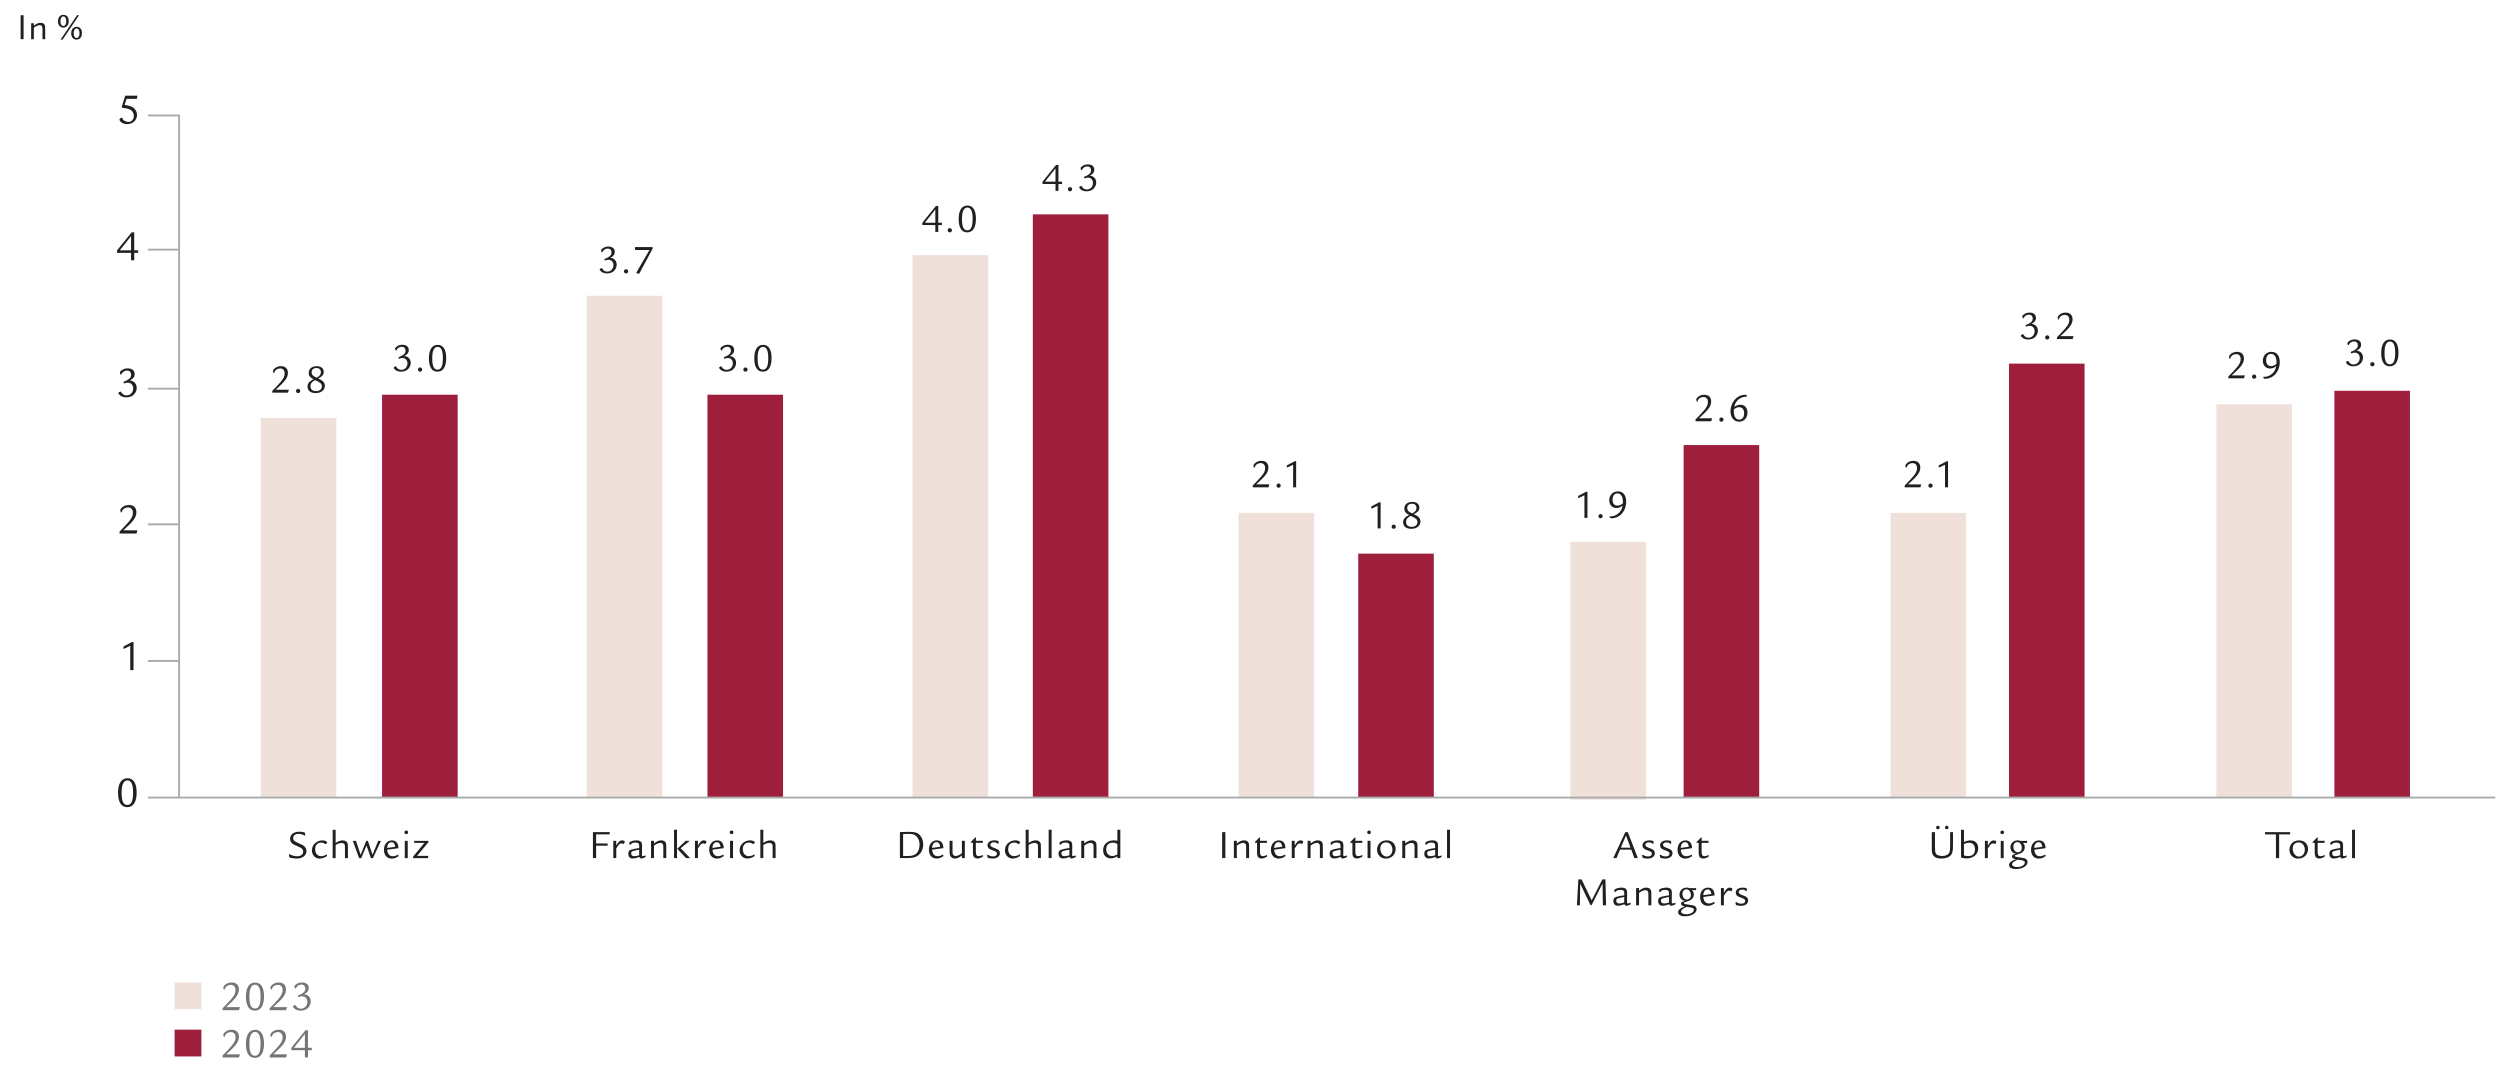 <?xml version="1.0" encoding="UTF-8"?>
<svg id="a" data-name="Ebene_1" xmlns="http://www.w3.org/2000/svg" xmlns:xlink="http://www.w3.org/1999/xlink" viewBox="0 0 396.85 169.435">
  <defs>
    <clipPath id="b">
      <rect x="-98.546" y="-466.028" width="595.276" height="841.89" style="fill: none;"/>
    </clipPath>
  </defs>
  <g style="clip-path: url(#b);">
    <g>
      <path d="M3.743,2.416v3.802h-.468v-3.802h.468Z" style="fill: #231f20;"/>
      <path d="M5.375,3.688v.39c.426-.33.721-.456,1.074-.456.306,0,.527.114.635.33.078.144.09.252.09.749v1.518h-.432v-1.469c0-.396-.006-.45-.071-.564-.065-.119-.198-.191-.349-.191-.275,0-.617.144-.947.407v1.817h-.432v-2.53h.432Z" style="fill: #231f20;"/>
      <path d="M10.913,3.333c0,.636-.336,1.044-.87,1.044-.51,0-.84-.396-.84-1.014,0-.611.349-1.014.877-1.014.503,0,.833.39.833.983ZM9.594,3.369c0,.468.174.75.461.75.295,0,.469-.288.469-.773,0-.444-.186-.738-.469-.738-.275,0-.461.307-.461.762ZM12.55,2.416l-2.608,3.868h-.324l2.615-3.868h.317ZM13.012,5.24c0,.642-.336,1.044-.869,1.044-.51,0-.84-.396-.84-1.014s.342-1.014.875-1.014c.504,0,.834.39.834.983ZM11.692,5.276c0,.468.174.75.462.75.294,0,.468-.288.468-.774,0-.443-.187-.737-.468-.737-.27,0-.462.312-.462.762Z" style="fill: #231f20;"/>
    </g>
    <path d="M21.693,125.792c0,1.514-.532,2.34-1.499,2.34-.945,0-1.456-.806-1.456-2.29s.539-2.305,1.512-2.305c.932,0,1.443.806,1.443,2.255ZM19.556,124.35c-.175.322-.252.777-.252,1.499,0,1.338.28,1.933.904,1.933.637,0,.917-.602.917-1.968,0-1.303-.294-1.926-.911-1.926-.279,0-.496.146-.658.462Z" style="fill: #231f20;"/>
    <path d="M21.826,15.191l-.111.504h-1.633l-.294.96c.764.126,1.128.245,1.422.483.351.28.539.672.539,1.113,0,.819-.679,1.457-1.555,1.457-.511,0-.945-.196-1.155-.532-.057-.084-.07-.133-.07-.252,0-.042.007-.057.049-.077l.176-.126c.062-.035.069-.042.104-.042h.056q.043,0,.063.062c.126.378.505.616.98.616.483,0,.854-.42.854-.974,0-.427-.238-.812-.609-.994-.294-.14-.553-.196-1.274-.294l-.05-.105.561-1.8h1.947Z" style="fill: #231f20;"/>
    <path d="M21.931,40.141h-.623v1.177h-.505v-1.177h-2.22v-.399l2.318-2.864h.406v2.864h.623v.399ZM20.804,37.48l-1.793,2.262h1.793v-2.262Z" style="fill: #231f20;"/>
    <path d="M19.592,60.623c.504-.218.645-.287.848-.441.252-.176.378-.406.378-.693,0-.406-.245-.666-.623-.666-.427,0-.778.225-.925.603-.014.028-.021.028-.057.028h-.049c-.035,0-.041,0-.056-.057l-.077-.252c-.007-.021-.014-.042-.014-.056,0-.042.077-.126.217-.245.287-.245.638-.371,1.029-.371.693,0,1.114.343,1.114.91,0,.435-.21.715-.764,1.029.267.028.392.063.54.147.342.189.553.581.553,1.009,0,.455-.238.924-.603,1.197-.272.196-.665.315-1.071.315-.49,0-.91-.183-1.148-.49-.07-.091-.084-.133-.084-.21q0-.057.056-.092l.168-.091.028-.014c.021-.007.042-.014.062-.014h.049q.028,0,.063.056c.218.378.476.539.876.539.588,0,1.043-.49,1.043-1.113,0-.525-.357-.911-.84-.911-.176,0-.281.021-.638.134l-.077-.252Z" style="fill: #231f20;"/>
    <path d="M21.195,101.915v4.461h-.518v-3.866l-.974.47h-.099v-.357l1.346-.707h.244Z" style="fill: #231f20;"/>
    <path d="M21.665,84.69h-2.683v-.309c.477-.476,1.212-1.261,1.479-1.582.469-.567.637-.938.637-1.401,0-.525-.287-.848-.756-.848-.315,0-.617.119-.791.309-.099.105-.211.301-.225.406-.014.07-.021.077-.07.077h-.035c-.035,0-.035-.007-.056-.07l-.056-.238q-.021-.062-.021-.077c0-.056.084-.182.203-.322.294-.314.686-.476,1.184-.476.742,0,1.177.427,1.177,1.148,0,.477-.169.896-.567,1.373-.336.406-.463.532-1.513,1.506h2.248l-.154.504Z" style="fill: #231f20;"/>
    <g>
      <path d="M37.939,160.357h-2.606v-.3c.463-.462,1.177-1.225,1.437-1.538.455-.551.619-.911.619-1.36,0-.511-.279-.824-.735-.824-.306,0-.599.116-.769.3-.096.103-.205.293-.219.395-.014.068-.02.075-.068.075h-.033c-.034,0-.034-.007-.055-.068l-.055-.231q-.02-.061-.02-.074c0-.055.081-.178.197-.313.285-.306.666-.463,1.15-.463.721,0,1.143.415,1.143,1.116,0,.463-.163.871-.551,1.334-.327.395-.449.518-1.471,1.463h2.186l-.15.49Z" style="fill: #727679;"/>
      <path d="M41.91,158.158c0,1.47-.517,2.273-1.456,2.273-.919,0-1.415-.783-1.415-2.226s.523-2.239,1.47-2.239c.905,0,1.401.783,1.401,2.191ZM39.835,156.757c-.171.312-.245.755-.245,1.456,0,1.3.272,1.878.878,1.878.619,0,.892-.585.892-1.912,0-1.266-.285-1.871-.885-1.871-.271,0-.482.143-.64.449Z" style="fill: #727679;"/>
      <path d="M45.412,160.357h-2.605v-.3c.463-.462,1.177-1.225,1.436-1.538.455-.551.619-.911.619-1.36,0-.511-.279-.824-.734-.824-.307,0-.6.116-.77.3-.096.103-.204.293-.218.395-.014.068-.021.075-.068.075h-.034c-.033,0-.033-.007-.055-.068l-.054-.231q-.021-.061-.021-.074c0-.055.082-.178.197-.313.285-.306.667-.463,1.15-.463.721,0,1.143.415,1.143,1.116,0,.463-.162.871-.551,1.334-.326.395-.449.518-1.47,1.463h2.185l-.15.49Z" style="fill: #727679;"/>
      <path d="M47.281,158.043c.49-.211.625-.279.823-.429.245-.171.367-.396.367-.674,0-.395-.238-.646-.605-.646-.415,0-.755.218-.898.585-.014.027-.021.027-.054.027h-.049c-.033,0-.041,0-.055-.055l-.074-.245c-.007-.021-.014-.041-.014-.055,0-.04.075-.122.211-.237.279-.238.619-.361,1-.361.674,0,1.082.334,1.082.885,0,.422-.203.694-.741,1.001.259.026.382.061.524.143.333.184.537.564.537.979,0,.442-.231.898-.585,1.164-.266.19-.646.307-1.042.307-.476,0-.885-.178-1.115-.477-.068-.089-.082-.13-.082-.204q0-.055.055-.089l.163-.088.027-.014c.021-.007.041-.014.062-.014h.047q.027,0,.062.054c.212.368.463.524.851.524.572,0,1.014-.477,1.014-1.082,0-.511-.346-.885-.816-.885-.17,0-.271.021-.619.13l-.074-.245Z" style="fill: #727679;"/>
    </g>
    <g>
      <path d="M37.939,167.857h-2.606v-.3c.463-.462,1.177-1.225,1.437-1.538.455-.551.619-.911.619-1.36,0-.511-.279-.824-.735-.824-.306,0-.599.116-.769.3-.096.103-.205.293-.219.395-.014.068-.02.075-.068.075h-.033c-.034,0-.034-.007-.055-.068l-.055-.231q-.02-.061-.02-.074c0-.055.081-.178.197-.313.285-.306.666-.463,1.15-.463.721,0,1.143.415,1.143,1.116,0,.463-.163.871-.551,1.334-.327.395-.449.518-1.471,1.463h2.186l-.15.49Z" style="fill: #727679;"/>
      <path d="M41.91,165.658c0,1.47-.517,2.273-1.456,2.273-.919,0-1.415-.783-1.415-2.226s.523-2.239,1.47-2.239c.905,0,1.401.783,1.401,2.191ZM39.835,164.257c-.171.312-.245.755-.245,1.456,0,1.3.272,1.878.878,1.878.619,0,.892-.585.892-1.912,0-1.266-.285-1.871-.885-1.871-.271,0-.482.143-.64.449Z" style="fill: #727679;"/>
      <path d="M45.412,167.857h-2.605v-.3c.463-.462,1.177-1.225,1.436-1.538.455-.551.619-.911.619-1.36,0-.511-.279-.824-.734-.824-.307,0-.6.116-.77.3-.096.103-.204.293-.218.395-.014.068-.021.075-.068.075h-.034c-.033,0-.033-.007-.055-.068l-.054-.231q-.021-.061-.021-.074c0-.055.082-.178.197-.313.285-.306.667-.463,1.15-.463.721,0,1.143.415,1.143,1.116,0,.463-.162.871-.551,1.334-.326.395-.449.518-1.47,1.463h2.185l-.15.49Z" style="fill: #727679;"/>
      <path d="M49.492,166.713h-.605v1.144h-.49v-1.144h-2.156v-.388l2.252-2.783h.395v2.783h.605v.388ZM48.396,164.127l-1.742,2.198h1.742v-2.198Z" style="fill: #727679;"/>
    </g>
    <rect x="27.719" y="155.936" width="4.252" height="4.252" style="fill: #efe1d9;"/>
    <rect x="27.719" y="163.447" width="4.252" height="4.252" style="fill: #9d1f3c;"/>
    <g>
      <path d="M45.713,62.332h-2.49v-.286c.442-.441,1.125-1.17,1.372-1.469.435-.526.591-.871.591-1.3,0-.488-.266-.787-.701-.787-.293,0-.572.11-.734.286-.092.098-.195.279-.209.377-.013.065-.02.071-.064.071h-.033c-.031,0-.031-.006-.051-.064l-.053-.222q-.02-.058-.02-.071c0-.052.078-.169.188-.299.272-.292.638-.442,1.099-.442.689,0,1.092.396,1.092,1.066,0,.442-.156.832-.526,1.274-.312.377-.429.494-1.403,1.397h2.086l-.143.468Z" style="fill: #231f20;"/>
      <path d="M47.662,62.066c0,.188-.149.338-.338.338s-.338-.149-.338-.331c0-.195.149-.345.344-.345.183,0,.332.156.332.338Z" style="fill: #231f20;"/>
      <path d="M51.257,60.525c.208.194.312.436.312.721,0,.677-.604,1.157-1.455,1.157-.807,0-1.301-.396-1.301-1.04,0-.487.293-.845.949-1.157-.559-.299-.754-.559-.754-1.001,0-.663.494-1.079,1.273-1.079.689,0,1.112.345,1.112.917,0,.436-.253.734-.891,1.033.403.183.604.299.754.449ZM49.287,61.299c0,.507.318.786.891.786.559,0,.916-.299.916-.761,0-.402-.207-.591-1.065-.981-.532.273-.741.54-.741.956ZM50.25,59.953c.486-.247.688-.501.688-.858,0-.416-.272-.676-.695-.676-.481,0-.78.26-.78.676,0,.183.059.345.169.468.104.117.163.156.507.332l.111.059Z" style="fill: #231f20;"/>
    </g>
    <g>
      <path d="M63.236,56.723c.469-.201.599-.267.787-.409.234-.163.352-.378.352-.644,0-.378-.229-.618-.579-.618-.396,0-.722.208-.858.56-.013.025-.02.025-.052.025h-.046c-.032,0-.039,0-.051-.052l-.072-.234c-.006-.02-.014-.039-.014-.052,0-.039.072-.117.202-.228.267-.228.592-.345.956-.345.643,0,1.033.319,1.033.846,0,.402-.195.663-.709.955.248.026.364.059.501.137.318.176.513.539.513.936,0,.423-.221.858-.559,1.112-.254.182-.617.292-.994.292-.455,0-.846-.169-1.066-.455-.064-.084-.078-.123-.078-.194q0-.053.053-.085l.156-.084.025-.014c.02-.006.039-.013.059-.013h.045q.026,0,.059.052c.201.352.442.501.812.501.547,0,.969-.455.969-1.034,0-.487-.332-.845-.779-.845-.163,0-.261.02-.592.123l-.072-.233Z" style="fill: #231f20;"/>
      <path d="M67.019,58.666c0,.188-.149.338-.338.338s-.338-.149-.338-.331c0-.195.149-.345.344-.345.183,0,.332.156.332.338Z" style="fill: #231f20;"/>
      <path d="M70.829,56.833c0,1.404-.494,2.171-1.392,2.171-.877,0-1.352-.747-1.352-2.125s.5-2.139,1.404-2.139c.864,0,1.339.747,1.339,2.093ZM68.846,55.494c-.162.299-.233.722-.233,1.391,0,1.242.261,1.794.839,1.794.592,0,.852-.559.852-1.826,0-1.209-.273-1.787-.846-1.787-.26,0-.461.136-.611.429Z" style="fill: #231f20;"/>
    </g>
    <g>
      <path d="M48.455,132.571v.013c.008.007.008.013.008.013,0,.007-.008.014-.02.02l-.072.033q-.02.006-.025.006c-.014,0-.033-.006-.065-.039-.194-.143-.585-.253-.878-.253-.525,0-.864.267-.864.688,0,.202.071.352.222.462.148.11.227.156.728.37.475.202.688.325.871.508.183.182.286.429.286.688,0,.722-.631,1.209-1.547,1.209-.326,0-.885-.078-1.08-.149-.064-.025-.09-.045-.097-.084l-.059-.364v-.032c0-.014.007-.026.026-.033l.051-.025c.008-.007.027-.007.033-.007s.02.007.045.02c.254.169.773.306,1.145.306.578,0,.969-.293.969-.729,0-.162-.064-.338-.176-.448-.13-.137-.305-.234-.709-.403-.559-.233-.701-.312-.896-.475-.195-.175-.305-.422-.305-.708,0-.689.584-1.138,1.481-1.138.26,0,.676.059.806.117.039.013.059.039.065.078l.058.357Z" style="fill: #231f20;"/>
      <path d="M51.601,133.976c-.208-.163-.363-.215-.604-.215-.604,0-.968.396-.968,1.053,0,.65.383,1.099.936,1.099.305,0,.604-.098.884-.286l.046.026v.201c0,.033-.014.052-.053.078-.272.208-.747.364-1.078.364-.729,0-1.248-.553-1.248-1.313,0-.526.221-.955.656-1.261.293-.208.643-.318,1.008-.318.285,0,.553.084.708.221.032.026.032.032.032.124,0,.064-.006.077-.032.097l-.183.131h-.104Z" style="fill: #231f20;"/>
      <path d="M53.279,131.72v2.093c.416-.279.773-.409,1.117-.409.364,0,.631.143.748.396.071.162.084.253.084.903v1.515h-.468v-1.534c0-.475-.007-.514-.052-.617-.085-.169-.247-.254-.494-.254-.26,0-.65.137-.936.325v2.08h-.469v-4.498h.469Z" style="fill: #231f20;"/>
      <path d="M56.51,133.475l.734,2.229.896-2.229h.254l.74,2.21.904-2.21h.436l-1.274,2.743h-.325l-.689-2.021-.844,2.021h-.339l-1.001-2.743h.508Z" style="fill: #231f20;"/>
      <path d="M61.469,134.885c.025.65.352,1.034.877,1.034.28,0,.547-.085.793-.247h.059l.065.195q-.007.045-.059.077c-.351.247-.663.352-1.021.352-.76,0-1.234-.546-1.234-1.411,0-.884.514-1.481,1.273-1.481.65,0,1.033.461,1.027,1.241l-1.781.24ZM62.736,134.417c-.033-.455-.247-.722-.585-.722-.409,0-.669.339-.696.91l1.281-.188Z" style="fill: #231f20;"/>
      <path d="M64.783,132.129c0,.163-.13.293-.293.293-.162,0-.292-.13-.292-.293,0-.162.13-.292.3-.292.155,0,.285.13.285.292ZM64.724,133.475v2.743h-.468v-2.743h.468Z" style="fill: #231f20;"/>
      <path d="M68.02,133.475v.201l-1.808,2.185h1.795l-.085.357h-2.353v-.228l1.801-2.19h-1.625v-.325h2.274Z" style="fill: #231f20;"/>
    </g>
    <rect x="60.649" y="62.656" width="11.999" height="64.006" style="fill: #9d1f3c;"/>
    <rect x="41.39" y="66.34" width="11.999" height="60.321" style="fill: #efe1d9;"/>
    <g>
      <path d="M95.935,41.13c.469-.201.598-.267.787-.409.233-.163.351-.378.351-.644,0-.377-.228-.618-.579-.618-.396,0-.721.208-.857.56-.014.025-.02.025-.053.025h-.045c-.033,0-.039,0-.053-.052l-.07-.234c-.007-.02-.014-.039-.014-.052,0-.039.072-.117.201-.228.268-.228.592-.345.956-.345.644,0,1.034.319,1.034.846,0,.402-.195.663-.709.955.247.026.363.059.5.137.318.176.514.539.514.936,0,.423-.221.858-.559,1.112-.254.182-.617.292-.994.292-.455,0-.846-.169-1.066-.455-.065-.084-.078-.123-.078-.194q0-.053.052-.085l.156-.084.026-.014c.02-.006.039-.013.059-.013h.045q.025,0,.059.052c.201.352.441.501.812.501.546,0,.969-.455.969-1.034,0-.487-.332-.845-.78-.845-.163,0-.261.02-.591.124l-.072-.234Z" style="fill: #231f20;"/>
      <path d="M99.719,43.073c0,.188-.15.338-.338.338-.189,0-.338-.149-.338-.331,0-.195.148-.345.344-.345.182,0,.332.156.332.338Z" style="fill: #231f20;"/>
      <path d="M103.586,39.219v.279l-2.132,3.972-.442-.137v-.059l2.08-3.588h-2.287v-.468h2.781Z" style="fill: #231f20;"/>
    </g>
    <g>
      <path d="M96.787,132.091v.357h-2.158v1.443h1.826v.357h-1.826v1.963h-.508v-4.121h2.666Z" style="fill: #231f20;"/>
      <path d="M97.826,133.469v.754c.248-.396.312-.487.43-.598.156-.156.318-.228.5-.228.137,0,.312.052.391.117.02.02.025.039.025.098,0,.038-.006.071-.02.097l-.123.254h-.084c-.086-.059-.17-.085-.293-.085-.273,0-.403.131-.826.807v1.527h-.468v-2.743h.468Z" style="fill: #231f20;"/>
      <path d="M99.887,133.781v-.014c0-.025.02-.052.065-.084.286-.183.663-.286,1.073-.286.357,0,.591.078.74.247.117.137.156.299.156.624v.045l-.02,1.196v.188c0,.149.039.208.156.208s.234-.039.396-.123l.025.013v.215c0,.032-.013.052-.052.071-.169.098-.468.195-.617.195-.163,0-.261-.078-.306-.247-.43.162-.793.247-1.066.247-.441,0-.701-.28-.701-.768,0-.37.129-.546.5-.649.338-.098.748-.183,1.229-.241v-.123c0-.449-.014-.487-.104-.585-.092-.104-.254-.156-.508-.156-.383,0-.598.091-.793.345l-.149-.026-.026-.292ZM101.461,134.893c-.357.045-.605.098-.937.194-.267.078-.331.15-.331.371,0,.306.162.455.475.455.227,0,.436-.039.793-.149v-.871Z" style="fill: #231f20;"/>
      <path d="M103.813,133.469v.423c.462-.357.78-.494,1.163-.494.332,0,.572.123.689.357.084.156.098.273.098.812v1.645h-.469v-1.593c0-.429-.006-.487-.078-.61-.07-.131-.214-.208-.377-.208-.299,0-.669.155-1.026.441v1.97h-.468v-2.743h.468Z" style="fill: #231f20;"/>
      <path d="M107.467,131.714v4.498h-.469v-4.498h.469ZM109.494,133.469l-1.456,1.177,1.515,1.566h-.656l-1.391-1.482,1.345-1.261h.644Z" style="fill: #231f20;"/>
      <path d="M110.787,133.469v.754c.248-.396.312-.487.43-.598.156-.156.318-.228.5-.228.137,0,.312.052.391.117.02.02.025.039.025.098,0,.038-.006.071-.02.097l-.123.254h-.084c-.086-.059-.17-.085-.293-.085-.273,0-.403.131-.826.807v1.527h-.468v-2.743h.468Z" style="fill: #231f20;"/>
      <path d="M113.101,134.879c.025.65.352,1.034.877,1.034.28,0,.547-.085.793-.247h.059l.065.195q-.007.045-.059.077c-.351.247-.663.352-1.021.352-.76,0-1.234-.546-1.234-1.411,0-.884.514-1.481,1.273-1.481.65,0,1.033.461,1.027,1.241l-1.781.24ZM114.369,134.411c-.033-.455-.247-.722-.585-.722-.409,0-.669.339-.696.91l1.281-.188Z" style="fill: #231f20;"/>
      <path d="M116.416,132.123c0,.163-.13.293-.293.293-.162,0-.292-.13-.292-.293,0-.162.13-.292.3-.292.155,0,.285.13.285.292ZM116.357,133.469v2.743h-.468v-2.743h.468Z" style="fill: #231f20;"/>
      <path d="M119.49,133.97c-.207-.163-.363-.215-.604-.215-.605,0-.969.396-.969,1.053,0,.65.383,1.099.936,1.099.306,0,.605-.098.885-.286l.045.026v.201c0,.033-.013.052-.052.078-.272.208-.747.364-1.079.364-.729,0-1.248-.553-1.248-1.313,0-.526.221-.955.656-1.261.293-.208.644-.318,1.008-.318.286,0,.553.084.709.221.032.026.032.032.032.124,0,.064-.007.077-.032.097l-.183.131h-.104Z" style="fill: #231f20;"/>
      <path d="M121.168,131.714v2.093c.416-.279.773-.409,1.117-.409.365,0,.631.143.748.396.072.162.084.253.084.903v1.515h-.467v-1.534c0-.475-.007-.514-.053-.617-.084-.169-.246-.254-.494-.254-.26,0-.65.137-.936.325v2.08h-.469v-4.498h.469Z" style="fill: #231f20;"/>
    </g>
    <rect x="93.131" y="46.952" width="11.999" height="79.71" style="fill: #efe1d9;"/>
    <rect x="112.302" y="62.656" width="11.999" height="64.006" style="fill: #9d1f3c;"/>
    <g>
      <path d="M114.889,56.721c.468-.201.598-.267.786-.409.233-.163.351-.378.351-.644,0-.378-.227-.618-.578-.618-.396,0-.722.208-.857.56-.014.025-.02.025-.053.025h-.045c-.033,0-.039,0-.053-.052l-.071-.234c-.007-.02-.013-.039-.013-.052,0-.039.071-.117.201-.228.267-.228.592-.345.955-.345.645,0,1.034.319,1.034.846,0,.402-.195.663-.708.955.246.026.363.059.5.137.318.176.514.539.514.936,0,.423-.221.858-.559,1.112-.254.182-.618.292-.995.292-.455,0-.845-.169-1.065-.455-.066-.084-.078-.123-.078-.194q0-.053.051-.085l.156-.084.026-.014c.02-.006.039-.013.059-.013h.046q.025,0,.059.052c.201.352.441.501.812.501.545,0,.968-.455.968-1.034,0-.487-.331-.845-.78-.845-.162,0-.26.02-.592.123l-.07-.233Z" style="fill: #231f20;"/>
      <path d="M118.671,58.664c0,.188-.149.338-.338.338s-.338-.149-.338-.331c0-.195.149-.345.345-.345.182,0,.331.156.331.338Z" style="fill: #231f20;"/>
      <path d="M122.48,56.831c0,1.404-.494,2.171-1.391,2.171-.878,0-1.353-.747-1.353-2.125s.501-2.139,1.403-2.139c.865,0,1.34.747,1.34,2.093ZM120.498,55.492c-.162.299-.234.722-.234,1.391,0,1.242.26,1.794.838,1.794.592,0,.852-.559.852-1.826,0-1.209-.272-1.787-.844-1.787-.261,0-.463.136-.611.429Z" style="fill: #231f20;"/>
    </g>
    <g>
      <path d="M149.52,35.726h-.579v1.092h-.468v-1.092h-2.061v-.371l2.151-2.658h.377v2.658h.579v.371ZM148.473,33.255l-1.664,2.1h1.664v-2.1Z" style="fill: #231f20;"/>
      <path d="M151.112,36.551c0,.188-.149.338-.338.338s-.338-.149-.338-.331c0-.195.149-.345.345-.345.182,0,.331.156.331.338Z" style="fill: #231f20;"/>
      <path d="M154.922,34.718c0,1.404-.494,2.171-1.391,2.171-.878,0-1.353-.747-1.353-2.125s.501-2.139,1.403-2.139c.865,0,1.34.747,1.34,2.093ZM152.939,33.379c-.162.299-.234.722-.234,1.391,0,1.242.26,1.794.838,1.794.592,0,.852-.559.852-1.826,0-1.209-.272-1.787-.844-1.787-.261,0-.463.136-.611.429Z" style="fill: #231f20;"/>
    </g>
    <g>
      <path d="M142.851,132.081c.65-.025,1.033-.032,1.482-.032.896,0,1.299.123,1.67.501.344.351.546.916.546,1.514,0,.702-.292,1.333-.8,1.723-.396.3-.877.423-1.677.423h-1.222v-4.128ZM144.105,135.884c.676,0,1.131-.149,1.41-.448.28-.299.455-.825.455-1.346,0-.65-.272-1.229-.708-1.502-.253-.162-.507-.214-1.04-.214-.182,0-.468.006-.864.025v3.484h.747Z" style="fill: #231f20;"/>
      <path d="M147.973,134.876c.026.65.352,1.034.878,1.034.28,0,.546-.085.793-.247h.059l.065.195q-.007.045-.059.077c-.352.247-.664.352-1.021.352-.76,0-1.234-.546-1.234-1.411,0-.884.514-1.481,1.273-1.481.65,0,1.034.461,1.027,1.241l-1.781.24ZM149.24,134.408c-.032-.455-.246-.722-.584-.722-.41,0-.67.338-.696.91l1.28-.188Z" style="fill: #231f20;"/>
      <path d="M153.16,136.209h-.469v-.416c-.447.357-.754.494-1.111.494-.383,0-.656-.183-.773-.514-.059-.176-.071-.318-.071-.949v-1.358h.468v1.358c0,.624.007.702.085.832.078.137.233.222.423.222.266,0,.637-.163.98-.436v-1.977h.469v2.743Z" style="fill: #231f20;"/>
      <path d="M156.014,133.466v.325h-1.105v1.404c0,.52.123.708.461.708.183,0,.339-.045.638-.188l.032.188c.007.013.007.026.007.026,0,.025-.032.052-.137.11-.253.156-.521.24-.747.24-.306,0-.533-.13-.637-.364-.065-.149-.085-.305-.085-.721v-1.404h-.338v-.117l.708-.741h.117l-.02.533h1.105Z" style="fill: #231f20;"/>
      <path d="M158.437,133.934c-.254-.162-.416-.221-.662-.221-.339,0-.56.156-.56.39,0,.215.136.319.676.521.37.137.487.195.618.312.143.131.214.3.214.508,0,.507-.468.845-1.177.845-.234,0-.553-.052-.728-.124-.032-.006-.039-.02-.046-.059l-.071-.37.117-.059c.286.188.521.267.825.267.384,0,.611-.156.611-.429,0-.228-.123-.332-.592-.501-.352-.123-.468-.175-.611-.267-.182-.123-.299-.331-.299-.552,0-.475.442-.8,1.086-.8.221,0,.514.039.611.084.02.007.032.026.039.053l.059.351-.111.052Z" style="fill: #231f20;"/>
      <path d="M161.609,133.967c-.207-.163-.363-.215-.604-.215-.605,0-.969.396-.969,1.053,0,.65.383,1.099.936,1.099.306,0,.605-.098.885-.286l.045.026v.201c0,.033-.013.053-.052.078-.272.208-.747.364-1.079.364-.729,0-1.248-.553-1.248-1.313,0-.526.221-.955.656-1.261.293-.208.644-.318,1.008-.318.286,0,.553.084.709.221.032.026.032.032.032.124,0,.064-.007.078-.032.097l-.183.131h-.104Z" style="fill: #231f20;"/>
      <path d="M163.287,131.711v2.093c.416-.279.773-.409,1.117-.409.364,0,.631.143.748.396.071.162.084.253.084.903v1.515h-.468v-1.534c0-.475-.007-.514-.052-.617-.085-.169-.247-.254-.494-.254-.26,0-.65.137-.936.325v2.08h-.469v-4.498h.469Z" style="fill: #231f20;"/>
      <path d="M166.933,131.711v4.498h-.469v-4.498h.469Z" style="fill: #231f20;"/>
      <path d="M168.181,133.778v-.014c0-.025.02-.052.064-.084.286-.183.663-.286,1.072-.286.357,0,.592.078.742.247.116.137.155.299.155.624v.045l-.02,1.196v.188c0,.149.039.208.156.208.116,0,.233-.039.396-.123l.026.013v.215c0,.032-.014.052-.053.071-.169.098-.468.195-.617.195-.162,0-.26-.078-.306-.247-.429.162-.793.247-1.065.247-.443,0-.703-.28-.703-.768,0-.37.131-.546.501-.65.338-.097.747-.182,1.229-.24v-.123c0-.449-.013-.487-.104-.585-.09-.104-.253-.156-.506-.156-.385,0-.599.091-.793.345l-.15-.026-.025-.292ZM169.754,134.89c-.357.045-.604.098-.936.194-.267.078-.332.15-.332.371,0,.306.163.455.475.455.229,0,.436-.039.793-.149v-.871Z" style="fill: #231f20;"/>
      <path d="M172.107,133.466v.423c.461-.357.779-.494,1.164-.494.331,0,.571.123.688.357.085.156.097.272.097.812v1.645h-.467v-1.593c0-.429-.007-.487-.078-.61-.072-.131-.215-.208-.377-.208-.299,0-.67.155-1.027.441v1.97h-.469v-2.743h.469Z" style="fill: #231f20;"/>
      <path d="M177.84,131.711v4.498h-.468v-.279c-.416.24-.715.331-1.04.331-.741,0-1.223-.507-1.223-1.3,0-.533.202-.942.605-1.229.312-.228.688-.338,1.104-.338.202,0,.325.02.553.071v-1.755h.468ZM177.372,133.986c-.202-.15-.429-.215-.734-.215-.657,0-1.04.384-1.04,1.053,0,.631.39,1.06.975,1.06.247,0,.494-.078.8-.247v-1.65Z" style="fill: #231f20;"/>
    </g>
    <rect x="144.87" y="40.489" width="11.999" height="86.173" style="fill: #efe1d9;"/>
    <rect x="163.951" y="34.026" width="11.999" height="92.636" style="fill: #9d1f3c;"/>
    <g>
      <path d="M168.596,29.209h-.578v1.092h-.469v-1.092h-2.061v-.371l2.152-2.658h.377v2.658h.578v.371ZM167.549,26.738l-1.664,2.1h1.664v-2.1Z" style="fill: #231f20;"/>
      <path d="M170.195,30.034c0,.188-.15.338-.338.338-.189,0-.338-.149-.338-.331,0-.195.148-.345.344-.345.182,0,.332.156.332.338Z" style="fill: #231f20;"/>
      <path d="M172.054,28.091c.468-.201.599-.267.786-.409.234-.163.352-.378.352-.644,0-.377-.228-.618-.578-.618-.396,0-.723.208-.858.56-.013.025-.02.025-.052.025h-.046c-.032,0-.039,0-.052-.052l-.072-.234c-.006-.02-.013-.039-.013-.052,0-.039.071-.117.202-.228.266-.228.592-.345.955-.345.644,0,1.033.319,1.033.846,0,.402-.195.663-.708.955.247.026.364.059.501.137.318.176.513.539.513.936,0,.423-.221.858-.559,1.112-.254.182-.618.292-.995.292-.455,0-.845-.169-1.066-.455-.064-.084-.077-.123-.077-.194q0-.053.052-.085l.156-.084.025-.014c.02-.006.039-.013.059-.013h.046q.026,0,.059.052c.202.352.442.501.812.501.546,0,.968-.455.968-1.034,0-.487-.33-.845-.779-.845-.162,0-.26.02-.592.124l-.071-.234Z" style="fill: #231f20;"/>
    </g>
    <g>
      <path d="M201.355,77.355h-2.488v-.286c.441-.442,1.124-1.17,1.371-1.469.436-.526.592-.871.592-1.3,0-.488-.268-.787-.703-.787-.292,0-.571.11-.734.286-.09.098-.194.279-.207.377-.014.065-.02.071-.065.071h-.032c-.033,0-.033-.006-.053-.064l-.052-.222q-.02-.058-.02-.071c0-.052.078-.169.188-.299.273-.293.637-.442,1.099-.442.688,0,1.093.396,1.093,1.066,0,.442-.156.832-.527,1.274-.312.377-.429.494-1.404,1.397h2.087l-.144.468Z" style="fill: #231f20;"/>
      <path d="M203.306,77.088c0,.188-.149.338-.338.338s-.338-.149-.338-.331c0-.195.149-.345.345-.345.182,0,.331.156.331.338Z" style="fill: #231f20;"/>
      <path d="M205.75,73.214v4.141h-.48v-3.588l-.904.436h-.091v-.332l1.248-.656h.228Z" style="fill: #231f20;"/>
    </g>
    <g>
      <path d="M194.512,132.091v4.121h-.508v-4.121h.508Z" style="fill: #231f20;"/>
      <path d="M196.332,133.469v.423c.461-.357.779-.494,1.163-.494.331,0,.571.123.688.357.085.156.098.273.098.812v1.645h-.468v-1.593c0-.429-.007-.487-.078-.61-.071-.131-.214-.208-.377-.208-.299,0-.669.155-1.026.441v1.97h-.469v-2.743h.469Z" style="fill: #231f20;"/>
      <path d="M201.115,133.469v.325h-1.105v1.404c0,.52.124.708.463.708.182,0,.338-.045.637-.188l.032.188c.007.013.007.026.007.026,0,.025-.033.052-.137.11-.254.156-.521.24-.748.24-.305,0-.533-.13-.637-.364-.064-.149-.084-.305-.084-.721v-1.404h-.338v-.117l.708-.741h.116l-.02.533h1.105Z" style="fill: #231f20;"/>
      <path d="M202.265,134.879c.026.65.352,1.034.878,1.034.28,0,.546-.085.793-.247h.059l.065.195q-.007.045-.059.077c-.352.247-.664.352-1.021.352-.76,0-1.234-.546-1.234-1.411,0-.884.514-1.481,1.273-1.481.65,0,1.034.461,1.027,1.241l-1.781.24ZM203.533,134.411c-.032-.455-.246-.722-.584-.722-.41,0-.67.339-.696.91l1.28-.188Z" style="fill: #231f20;"/>
      <path d="M205.522,133.469v.754c.247-.396.312-.487.429-.598.156-.156.318-.228.5-.228.137,0,.312.052.391.117.02.02.025.039.025.098,0,.038-.006.071-.02.097l-.123.254h-.084c-.085-.059-.17-.085-.293-.085-.273,0-.402.131-.825.807v1.527h-.468v-2.743h.468Z" style="fill: #231f20;"/>
      <path d="M208.038,133.469v.423c.462-.357.78-.494,1.163-.494.332,0,.572.123.689.357.084.156.098.273.098.812v1.645h-.469v-1.593c0-.429-.006-.487-.078-.61-.07-.131-.214-.208-.377-.208-.299,0-.669.155-1.026.441v1.97h-.468v-2.743h.468Z" style="fill: #231f20;"/>
      <path d="M211.216,133.781v-.014c0-.025.02-.052.065-.084.285-.183.662-.286,1.072-.286.357,0,.592.078.74.247.117.137.156.299.156.624v.045l-.02,1.196v.188c0,.149.039.208.156.208s.234-.039.396-.123l.026.013v.215c0,.032-.013.052-.052.071-.17.098-.469.195-.617.195-.163,0-.261-.078-.307-.247-.429.162-.793.247-1.065.247-.442,0-.702-.28-.702-.768,0-.37.13-.546.5-.649.338-.098.748-.183,1.229-.241v-.123c0-.449-.012-.487-.104-.585-.091-.104-.254-.156-.507-.156-.384,0-.599.091-.793.345l-.149-.026-.026-.292ZM212.789,134.893c-.357.045-.604.098-.936.194-.268.078-.332.15-.332.371,0,.306.162.455.475.455.228,0,.436-.039.793-.149v-.871Z" style="fill: #231f20;"/>
      <path d="M216.254,133.469v.325h-1.105v1.404c0,.52.123.708.461.708.183,0,.339-.045.638-.188l.032.188c.007.013.007.026.007.026,0,.025-.032.052-.137.11-.253.156-.521.24-.747.24-.306,0-.533-.13-.637-.364-.065-.149-.085-.305-.085-.721v-1.404h-.338v-.117l.708-.741h.117l-.02.533h1.105Z" style="fill: #231f20;"/>
      <path d="M217.612,132.123c0,.163-.13.293-.292.293-.163,0-.293-.13-.293-.293,0-.162.13-.292.299-.292.156,0,.286.13.286.292ZM217.554,133.469v2.743h-.468v-2.743h.468Z" style="fill: #231f20;"/>
      <path d="M221.545,134.775c0,.871-.663,1.521-1.561,1.521-.799,0-1.391-.599-1.391-1.411,0-.871.631-1.488,1.527-1.488.846,0,1.424.559,1.424,1.378ZM219.107,134.685c0,.708.448,1.287.988,1.287s.936-.462.936-1.086c0-.676-.416-1.17-.988-1.17-.553,0-.936.396-.936.969Z" style="fill: #231f20;"/>
      <path d="M223.065,133.469v.423c.462-.357.78-.494,1.163-.494.332,0,.572.123.689.357.084.156.098.273.098.812v1.645h-.469v-1.593c0-.429-.006-.487-.078-.61-.07-.131-.214-.208-.377-.208-.299,0-.669.155-1.026.441v1.97h-.468v-2.743h.468Z" style="fill: #231f20;"/>
      <path d="M226.244,133.781v-.014c0-.025.02-.052.064-.084.286-.183.663-.286,1.072-.286.357,0,.592.078.742.247.116.137.155.299.155.624v.045l-.02,1.196v.188c0,.149.039.208.156.208.116,0,.233-.039.396-.123l.026.013v.215c0,.032-.014.052-.053.071-.169.098-.468.195-.617.195-.162,0-.26-.078-.306-.247-.429.162-.793.247-1.065.247-.443,0-.703-.28-.703-.768,0-.37.131-.546.501-.649.338-.098.747-.183,1.229-.241v-.123c0-.449-.013-.487-.104-.585-.09-.104-.253-.156-.506-.156-.385,0-.599.091-.793.345l-.15-.026-.025-.292ZM227.816,134.893c-.357.045-.604.098-.936.194-.267.078-.332.15-.332.371,0,.306.163.455.475.455.229,0,.436-.039.793-.149v-.871Z" style="fill: #231f20;"/>
      <path d="M230.17,131.714v4.498h-.469v-4.498h.469Z" style="fill: #231f20;"/>
    </g>
    <rect x="196.611" y="81.421" width="11.999" height="45.241" style="fill: #efe1d9;"/>
    <rect x="215.604" y="87.884" width="11.999" height="38.778" style="fill: #9d1f3c;"/>
    <g>
      <path d="M219.16,79.735v4.141h-.48v-3.588l-.904.436h-.091v-.332l1.248-.656h.228Z" style="fill: #231f20;"/>
      <path d="M221.578,83.609c0,.188-.149.338-.338.338s-.338-.149-.338-.331c0-.195.149-.345.344-.345.183,0,.332.156.332.338Z" style="fill: #231f20;"/>
      <path d="M225.172,82.069c.209.194.312.436.312.721,0,.677-.604,1.157-1.456,1.157-.806,0-1.3-.396-1.3-1.04,0-.487.293-.845.949-1.157-.559-.299-.754-.559-.754-1.001,0-.663.494-1.079,1.273-1.079.689,0,1.111.345,1.111.917,0,.436-.253.734-.891,1.033.403.183.605.299.754.449ZM223.203,82.843c0,.507.318.786.891.786.559,0,.916-.299.916-.761,0-.402-.207-.591-1.066-.981-.532.273-.74.54-.74.956ZM224.165,81.497c.487-.247.688-.501.688-.858,0-.416-.272-.676-.695-.676-.48,0-.779.26-.779.676,0,.183.059.345.168.468.104.117.163.156.508.332l.11.059Z" style="fill: #231f20;"/>
    </g>
    <g>
      <path d="M251.992,78.065v4.141h-.481v-3.588l-.903.436h-.092v-.332l1.248-.656h.229Z" style="fill: #231f20;"/>
      <path d="M254.41,81.939c0,.188-.15.338-.338.338-.189,0-.338-.149-.338-.331,0-.195.148-.345.344-.345.182,0,.332.156.332.338Z" style="fill: #231f20;"/>
      <path d="M255.541,81.958c.064.007.123.007.156.007.409,0,.799-.144,1.156-.436.41-.325.599-.657.723-1.262-.358.273-.645.384-.982.384-.662,0-1.145-.52-1.145-1.229,0-.825.579-1.424,1.379-1.424.825,0,1.312.611,1.312,1.639,0,1.508-1.014,2.639-2.365,2.639-.104,0-.117-.006-.163-.071l-.124-.188.053-.059ZM257.621,79.702c0-.871-.318-1.378-.865-1.378-.486,0-.779.377-.779,1.008,0,.592.285.93.779.93.3,0,.618-.137.858-.364.007-.084.007-.156.007-.195Z" style="fill: #231f20;"/>
    </g>
    <g>
      <path d="M258.4,132.093l1.593,4.121h-.552l-.488-1.333h-1.794l-.552,1.333h-.521l1.911-4.121h.402ZM258.108,132.626l-.812,1.937h1.534l-.722-1.937Z" style="fill: #231f20;"/>
      <path d="M262.404,133.939c-.254-.162-.416-.221-.662-.221-.339,0-.56.156-.56.39,0,.215.136.319.676.521.37.137.487.195.618.312.143.13.214.3.214.508,0,.507-.468.845-1.177.845-.234,0-.553-.052-.728-.124-.032-.006-.039-.02-.046-.058l-.071-.371.117-.059c.286.188.521.267.825.267.384,0,.611-.156.611-.429,0-.228-.123-.332-.592-.501-.352-.123-.468-.175-.611-.267-.182-.123-.299-.331-.299-.552,0-.475.442-.8,1.086-.8.221,0,.514.039.611.084.02.007.032.026.039.053l.059.351-.111.052Z" style="fill: #231f20;"/>
      <path d="M265.207,133.939c-.254-.162-.416-.221-.664-.221-.338,0-.559.156-.559.39,0,.215.137.319.676.521.371.137.488.195.617.312.144.13.215.3.215.508,0,.507-.468.845-1.176.845-.234,0-.553-.052-.729-.124-.033-.006-.039-.02-.045-.058l-.072-.371.117-.059c.285.188.52.267.825.267.384,0,.611-.156.611-.429,0-.228-.124-.332-.592-.501-.351-.123-.468-.175-.61-.267-.183-.123-.299-.331-.299-.552,0-.475.441-.8,1.085-.8.221,0,.513.039.61.084.02.007.033.026.039.053l.059.351-.109.052Z" style="fill: #231f20;"/>
      <path d="M266.811,134.881c.026.65.351,1.034.878,1.034.279,0,.545-.085.793-.247h.059l.064.195q-.006.045-.059.077c-.352.247-.662.352-1.021.352-.761,0-1.235-.546-1.235-1.411,0-.884.514-1.481,1.274-1.481.649,0,1.034.461,1.027,1.241l-1.781.24ZM268.079,134.413c-.032-.455-.247-.722-.585-.722-.41,0-.67.339-.695.91l1.28-.188Z" style="fill: #231f20;"/>
      <path d="M271.219,133.471v.325h-1.105v1.404c0,.52.123.708.461.708.183,0,.339-.045.638-.188l.032.188c.007.013.007.026.007.026,0,.025-.032.052-.137.11-.253.156-.521.24-.747.24-.306,0-.533-.13-.637-.364-.065-.149-.085-.305-.085-.721v-1.404h-.338v-.117l.708-.741h.117l-.02.533h1.105Z" style="fill: #231f20;"/>
    </g>
    <g>
      <path d="M251.056,139.594l1.605,3.328,1.703-3.328h.48l.104,4.121h-.506l-.053-3.471-1.729,3.419-.176.032-1.645-3.419-.053,3.438h-.467l.227-4.121h.508Z" style="fill: #231f20;"/>
      <path d="M256.256,141.284v-.014c0-.025.02-.052.064-.084.287-.183.664-.286,1.073-.286.357,0,.591.078.741.247.117.137.156.299.156.624v.045l-.02,1.196v.188c0,.149.039.208.156.208.116,0,.233-.039.396-.123l.025.013v.215c0,.032-.014.052-.053.071-.168.098-.467.195-.617.195-.162,0-.26-.078-.305-.247-.43.162-.793.247-1.066.247-.441,0-.702-.28-.702-.768,0-.37.13-.546.501-.65.338-.097.747-.182,1.229-.24v-.123c0-.449-.014-.487-.104-.585-.091-.104-.253-.156-.507-.156-.384,0-.598.091-.793.345l-.15-.026-.025-.292ZM257.829,142.396c-.357.045-.604.098-.937.194-.266.078-.331.15-.331.371,0,.306.163.455.475.455.228,0,.436-.039.793-.149v-.871Z" style="fill: #231f20;"/>
      <path d="M260.181,140.972v.423c.462-.357.78-.494,1.164-.494.332,0,.572.123.689.357.084.156.098.272.098.812v1.645h-.469v-1.593c0-.429-.006-.487-.078-.61-.071-.131-.215-.208-.377-.208-.299,0-.67.155-1.027.441v1.97h-.468v-2.743h.468Z" style="fill: #231f20;"/>
      <path d="M263.36,141.284v-.014c0-.025.02-.052.065-.084.285-.183.662-.286,1.072-.286.357,0,.592.078.74.247.117.137.156.299.156.624v.045l-.02,1.196v.188c0,.149.039.208.156.208s.234-.039.396-.123l.026.013v.215c0,.032-.013.052-.052.071-.17.098-.469.195-.617.195-.163,0-.261-.078-.307-.247-.429.162-.793.247-1.065.247-.442,0-.702-.28-.702-.768,0-.37.13-.546.5-.65.338-.097.748-.182,1.229-.24v-.123c0-.449-.012-.487-.104-.585-.091-.104-.254-.156-.507-.156-.384,0-.599.091-.793.345l-.149-.026-.026-.292ZM264.933,142.396c-.357.045-.604.098-.936.194-.268.078-.332.15-.332.371,0,.306.162.455.475.455.228,0,.436-.039.793-.149v-.871Z" style="fill: #231f20;"/>
      <path d="M269.243,141.304h-.657c.209.194.293.409.293.701,0,.364-.176.663-.514.865-.176.11-.299.155-.812.312-.26.078-.266.085-.266.156,0,.137.116.176.863.279.599.078.754.117.924.247.169.124.246.279.246.475,0,.617-.818,1.111-1.839,1.111-.695,0-1.099-.24-1.099-.649,0-.358.306-.624,1.072-.917-.436-.071-.598-.188-.598-.436,0-.137.053-.221.169-.279.052-.026.124-.052.429-.163-.272-.052-.409-.116-.559-.26-.188-.182-.293-.448-.293-.734,0-.637.488-1.118,1.131-1.118.163,0,.287.02.455.085h1.054v.325ZM266.863,144.716c0,.247.346.416.84.416.637,0,1.182-.325,1.182-.702,0-.279-.214-.364-1.143-.475-.65.306-.879.501-.879.761ZM268.411,142.103c0-.533-.3-.93-.708-.93-.385,0-.631.28-.631.722,0,.54.305.903.76.903.007,0,.026,0,.053-.006.351-.098.526-.325.526-.689Z" style="fill: #231f20;"/>
      <path d="M270.393,142.382c.026.65.351,1.034.878,1.034.279,0,.545-.085.793-.247h.059l.064.195q-.006.045-.059.077c-.352.247-.662.352-1.021.352-.761,0-1.235-.546-1.235-1.411,0-.884.514-1.481,1.274-1.481.649,0,1.034.461,1.027,1.241l-1.781.24ZM271.661,141.914c-.032-.455-.247-.722-.585-.722-.41,0-.67.338-.695.91l1.28-.188Z" style="fill: #231f20;"/>
      <path d="M273.65,140.972v.754c.246-.396.312-.487.428-.598.156-.156.319-.228.501-.228.137,0,.312.052.39.117.02.02.026.039.026.097,0,.039-.007.072-.019.098l-.124.254h-.085c-.084-.059-.169-.085-.293-.085-.272,0-.402.131-.824.807v1.527h-.469v-2.743h.469Z" style="fill: #231f20;"/>
      <path d="M277.219,141.44c-.254-.162-.416-.221-.664-.221-.338,0-.559.156-.559.39,0,.215.137.319.676.521.371.137.488.195.617.312.144.131.215.3.215.508,0,.507-.468.845-1.176.845-.234,0-.553-.052-.729-.124-.033-.006-.039-.02-.045-.059l-.072-.37.117-.059c.285.188.52.267.825.267.384,0,.611-.156.611-.429,0-.228-.124-.332-.592-.501-.351-.123-.468-.175-.61-.267-.183-.123-.299-.331-.299-.552,0-.475.441-.8,1.085-.8.221,0,.513.039.61.084.02.007.033.026.039.053l.059.351-.109.052Z" style="fill: #231f20;"/>
    </g>
    <rect x="249.28" y="86.017" width="11.999" height="40.932" style="fill: #efe1d9;"/>
    <rect x="267.256" y="70.649" width="11.999" height="56.013" style="fill: #9d1f3c;"/>
    <g>
      <path d="M271.642,66.868h-2.489v-.286c.442-.442,1.124-1.17,1.372-1.469.436-.526.591-.871.591-1.3,0-.488-.267-.787-.702-.787-.293,0-.572.11-.734.286-.091.098-.195.279-.208.377-.013.065-.02.071-.065.071h-.032c-.032,0-.032-.006-.052-.064l-.053-.222q-.02-.058-.02-.071c0-.052.078-.169.189-.299.273-.293.637-.442,1.098-.442.689,0,1.093.396,1.093,1.066,0,.442-.156.832-.526,1.274-.312.377-.43.494-1.404,1.397h2.086l-.143.468Z" style="fill: #231f20;"/>
      <path d="M273.592,66.602c0,.188-.148.338-.338.338-.188,0-.338-.149-.338-.331,0-.195.15-.345.345-.345.183,0,.331.156.331.338Z" style="fill: #231f20;"/>
      <path d="M277.285,62.962c-1.033.006-1.801.63-1.982,1.618.396-.254.623-.331.955-.331.695,0,1.138.487,1.138,1.261,0,.832-.56,1.43-1.339,1.43-.8,0-1.359-.676-1.359-1.65,0-1.008.566-1.989,1.372-2.393.325-.162.638-.234,1.034-.234.077,0,.097.007.123.046l.098.162-.039.092ZM275.23,65.263c0,.858.312,1.352.846,1.352.487,0,.786-.377.786-.987,0-.638-.279-.988-.793-.988-.3,0-.526.098-.832.351l-.007.273Z" style="fill: #231f20;"/>
    </g>
    <g>
      <path d="M304.838,77.358h-2.489v-.286c.442-.442,1.124-1.17,1.372-1.469.436-.526.591-.871.591-1.3,0-.488-.267-.787-.702-.787-.293,0-.572.11-.734.286-.091.098-.195.279-.208.377-.013.065-.02.071-.065.071h-.032c-.032,0-.032-.006-.052-.064l-.053-.222q-.02-.058-.02-.071c0-.052.078-.169.189-.299.273-.293.637-.442,1.098-.442.689,0,1.093.396,1.093,1.066,0,.442-.156.832-.526,1.274-.312.377-.43.494-1.404,1.397h2.086l-.143.468Z" style="fill: #231f20;"/>
      <path d="M306.787,77.092c0,.188-.148.338-.338.338-.188,0-.338-.149-.338-.331,0-.195.15-.345.345-.345.183,0,.331.156.331.338Z" style="fill: #231f20;"/>
      <path d="M309.232,73.218v4.141h-.481v-3.588l-.903.436h-.092v-.332l1.248-.656h.229Z" style="fill: #231f20;"/>
    </g>
    <g>
      <path d="M307.158,132.096v2.054q.007.787.026.942c.039.352.163.54.423.657.188.078.468.13.721.13.533,0,.963-.215,1.119-.565.077-.183.116-.546.116-1.164v-2.054h.455v2.054c0,1.001-.104,1.397-.442,1.71-.305.272-.806.429-1.391.429-.695,0-1.164-.208-1.371-.604-.15-.292-.163-.384-.163-1.534v-2.054h.507ZM307.906,131.361c0,.156-.123.279-.286.279-.156,0-.28-.123-.28-.279,0-.163.124-.286.287-.286.156,0,.279.13.279.286ZM309.31,131.361c0,.156-.131.279-.287.279-.155,0-.279-.123-.279-.279,0-.163.124-.286.287-.286.155,0,.279.13.279.286Z" style="fill: #231f20;"/>
      <path d="M311.761,131.719v1.943c.403-.188.695-.26,1.04-.26.754,0,1.223.48,1.223,1.255,0,.942-.762,1.611-1.834,1.611-.285,0-.617-.052-.832-.13-.059-.026-.064-.032-.064-.078v-4.342h.468ZM311.761,135.788c.188.071.416.104.688.104.684,0,1.061-.384,1.061-1.072,0-.637-.346-1.04-.897-1.04-.28,0-.579.071-.852.195v1.813Z" style="fill: #231f20;"/>
      <path d="M315.551,133.474v.754c.246-.396.312-.487.428-.598.156-.156.319-.228.501-.228.137,0,.312.052.39.117.02.02.026.039.026.097,0,.039-.007.072-.019.098l-.124.254h-.085c-.084-.059-.169-.085-.293-.085-.272,0-.402.131-.824.807v1.527h-.469v-2.743h.469Z" style="fill: #231f20;"/>
      <path d="M318.124,132.128c0,.163-.13.293-.292.293-.163,0-.293-.13-.293-.293,0-.162.13-.292.299-.292.156,0,.286.13.286.292ZM318.065,133.474v2.743h-.468v-2.743h.468Z" style="fill: #231f20;"/>
      <path d="M321.777,133.806h-.656c.207.194.292.409.292.701,0,.364-.175.663-.513.865-.176.11-.3.155-.813.312-.26.078-.267.085-.267.156,0,.137.117.176.865.279.598.078.754.117.923.247.169.124.247.279.247.475,0,.617-.819,1.111-1.84,1.111-.695,0-1.099-.24-1.099-.649,0-.358.306-.624,1.073-.917-.436-.071-.599-.188-.599-.436,0-.137.052-.221.169-.279.053-.026.123-.052.43-.163-.273-.052-.41-.116-.56-.26-.188-.182-.292-.448-.292-.734,0-.637.486-1.118,1.131-1.118.162,0,.285.02.455.085h1.053v.325ZM319.398,137.218c0,.247.344.416.838.416.637,0,1.184-.325,1.184-.702,0-.279-.215-.364-1.145-.475-.65.306-.877.501-.877.761ZM320.945,134.605c0-.533-.299-.93-.709-.93-.383,0-.631.28-.631.722,0,.54.307.903.762.903.006,0,.025,0,.051-.006.352-.098.527-.325.527-.689Z" style="fill: #231f20;"/>
      <path d="M322.928,134.884c.025.65.351,1.034.877,1.034.279,0,.546-.085.793-.247h.059l.064.195q-.006.045-.059.077c-.35.247-.662.352-1.02.352-.761,0-1.235-.546-1.235-1.411,0-.884.514-1.481,1.274-1.481.649,0,1.033.461,1.027,1.241l-1.781.24ZM324.195,134.416c-.033-.455-.248-.722-.586-.722-.409,0-.669.338-.695.91l1.281-.188Z" style="fill: #231f20;"/>
    </g>
    <rect x="300.091" y="81.421" width="11.999" height="45.241" style="fill: #efe1d9;"/>
    <rect x="318.905" y="57.723" width="11.999" height="68.939" style="fill: #9d1f3c;"/>
    <g>
      <path d="M321.535,51.618c.468-.201.598-.267.786-.409.233-.163.351-.378.351-.644,0-.377-.227-.618-.578-.618-.396,0-.722.208-.857.56-.014.025-.02.025-.053.025h-.045c-.033,0-.039,0-.053-.052l-.071-.234c-.007-.02-.013-.039-.013-.052,0-.039.071-.117.201-.228.267-.228.592-.345.955-.345.645,0,1.034.319,1.034.846,0,.402-.195.663-.708.955.246.026.363.059.5.137.318.176.514.539.514.936,0,.423-.221.858-.559,1.112-.254.182-.618.292-.995.292-.455,0-.845-.169-1.065-.455-.066-.084-.078-.123-.078-.194q0-.053.051-.085l.156-.084.026-.014c.02-.006.039-.013.059-.013h.046q.025,0,.059.052c.201.352.441.501.812.501.545,0,.968-.455.968-1.034,0-.487-.331-.845-.78-.845-.162,0-.26.02-.592.124l-.07-.234Z" style="fill: #231f20;"/>
      <path d="M325.317,53.562c0,.188-.149.338-.338.338s-.338-.149-.338-.331c0-.195.149-.345.345-.345.182,0,.331.156.331.338Z" style="fill: #231f20;"/>
      <path d="M329.01,53.828h-2.489v-.286c.442-.441,1.124-1.17,1.372-1.469.436-.526.591-.871.591-1.3,0-.488-.267-.787-.702-.787-.293,0-.572.11-.734.286-.091.098-.195.279-.208.377-.013.065-.02.071-.065.071h-.032c-.032,0-.032-.006-.052-.064l-.053-.222q-.02-.058-.02-.071c0-.052.078-.169.189-.299.273-.292.637-.442,1.098-.442.689,0,1.093.396,1.093,1.066,0,.442-.156.832-.526,1.274-.312.377-.43.494-1.404,1.397h2.086l-.143.468Z" style="fill: #231f20;"/>
    </g>
    <g>
      <path d="M356.212,60.056h-2.489v-.286c.441-.442,1.125-1.17,1.371-1.469.436-.526.592-.871.592-1.3,0-.488-.267-.787-.702-.787-.292,0-.571.11-.734.286-.091.098-.194.279-.208.377-.014.065-.02.071-.064.071h-.033c-.032,0-.032-.006-.052-.064l-.052-.222q-.02-.058-.02-.071c0-.052.078-.169.188-.299.273-.293.638-.442,1.1-.442.688,0,1.092.396,1.092,1.066,0,.442-.156.832-.527,1.274-.312.377-.428.494-1.403,1.397h2.087l-.144.468Z" style="fill: #231f20;"/>
      <path d="M358.162,59.789c0,.188-.15.338-.338.338-.189,0-.338-.149-.338-.331,0-.195.148-.345.344-.345.182,0,.332.156.332.338Z" style="fill: #231f20;"/>
      <path d="M359.293,59.809c.064.007.123.007.156.007.409,0,.799-.144,1.156-.436.41-.325.599-.657.723-1.262-.358.273-.645.384-.982.384-.662,0-1.145-.52-1.145-1.229,0-.825.579-1.424,1.379-1.424.825,0,1.312.611,1.312,1.639,0,1.508-1.014,2.639-2.365,2.639-.104,0-.117-.006-.163-.071l-.124-.188.053-.059ZM361.373,57.553c0-.871-.318-1.378-.865-1.378-.486,0-.779.377-.779,1.008,0,.592.285.93.779.93.3,0,.618-.137.858-.364.007-.085.007-.156.007-.195Z" style="fill: #231f20;"/>
    </g>
    <g>
      <path d="M363.538,132.095v.357h-1.749v3.764h-.507v-3.764h-1.735v-.357h3.991Z" style="fill: #231f20;"/>
      <path d="M366.379,134.779c0,.871-.664,1.521-1.561,1.521-.8,0-1.391-.599-1.391-1.411,0-.871.63-1.488,1.527-1.488.845,0,1.424.559,1.424,1.378ZM363.941,134.689c0,.708.447,1.287.987,1.287s.937-.462.937-1.086c0-.676-.416-1.17-.988-1.17-.553,0-.936.396-.936.969Z" style="fill: #231f20;"/>
      <path d="M369.011,133.473v.325h-1.104v1.404c0,.52.123.708.461.708.182,0,.338-.045.637-.188l.033.188c.006.013.006.026.006.026,0,.025-.032.052-.137.11-.253.156-.52.24-.746.24-.307,0-.533-.13-.638-.364-.065-.149-.085-.305-.085-.721v-1.404h-.338v-.117l.709-.741h.117l-.02.533h1.104Z" style="fill: #231f20;"/>
      <path d="M369.908,133.785v-.014c0-.025.02-.052.064-.084.286-.183.663-.286,1.072-.286.357,0,.592.078.742.247.116.137.155.299.155.624v.045l-.02,1.196v.188c0,.149.039.208.156.208.116,0,.233-.039.396-.123l.026.013v.215c0,.032-.014.052-.053.071-.169.098-.468.195-.617.195-.162,0-.26-.078-.306-.247-.429.162-.793.247-1.065.247-.443,0-.703-.28-.703-.768,0-.37.131-.546.501-.649.338-.098.747-.183,1.229-.241v-.123c0-.449-.013-.487-.104-.585-.09-.104-.253-.156-.506-.156-.385,0-.599.091-.793.345l-.15-.026-.025-.292ZM371.48,134.897c-.357.045-.604.098-.936.194-.267.078-.332.15-.332.371,0,.306.163.455.475.455.229,0,.436-.039.793-.149v-.871Z" style="fill: #231f20;"/>
      <path d="M373.834,131.718v4.498h-.469v-4.498h.469Z" style="fill: #231f20;"/>
    </g>
    <rect x="351.832" y="64.186" width="11.999" height="62.476" style="fill: #efe1d9;"/>
    <rect x="370.558" y="62.032" width="11.999" height="64.63" style="fill: #9d1f3c;"/>
    <g>
      <path d="M373.144,55.87c.469-.201.598-.267.787-.409.233-.163.351-.378.351-.644,0-.377-.228-.618-.579-.618-.396,0-.721.208-.857.56-.014.025-.02.025-.053.025h-.045c-.033,0-.039,0-.053-.052l-.07-.234c-.007-.02-.014-.039-.014-.052,0-.039.072-.117.201-.228.268-.228.592-.345.956-.345.644,0,1.034.319,1.034.846,0,.402-.195.663-.709.955.247.026.363.059.5.137.318.176.514.539.514.936,0,.423-.221.858-.559,1.112-.254.182-.617.292-.994.292-.455,0-.846-.169-1.066-.455-.065-.084-.078-.123-.078-.194q0-.053.052-.085l.156-.084.026-.014c.02-.006.039-.013.059-.013h.045q.025,0,.059.052c.201.352.441.501.812.501.546,0,.969-.455.969-1.034,0-.487-.332-.845-.78-.845-.163,0-.261.02-.591.124l-.072-.234Z" style="fill: #231f20;"/>
      <path d="M376.928,57.814c0,.188-.15.338-.338.338-.189,0-.338-.149-.338-.331,0-.195.148-.345.344-.345.182,0,.332.156.332.338Z" style="fill: #231f20;"/>
      <path d="M380.736,55.981c0,1.404-.494,2.171-1.391,2.171-.877,0-1.352-.747-1.352-2.125s.5-2.139,1.403-2.139c.864,0,1.339.747,1.339,2.093ZM378.754,54.642c-.162.299-.234.722-.234,1.391,0,1.242.261,1.794.839,1.794.592,0,.852-.559.852-1.826,0-1.209-.272-1.787-.845-1.787-.26,0-.461.136-.611.429Z" style="fill: #231f20;"/>
    </g>
    <line x1="23.467" y1="126.604" x2="396.099" y2="126.604" style="fill: none; stroke: #a8abac; stroke-width: .3px;"/>
    <line x1="23.467" y1="104.918" x2="28.428" y2="104.918" style="fill: none; stroke: #a8abac; stroke-width: .3px;"/>
    <line x1="23.467" y1="83.235" x2="28.428" y2="83.235" style="fill: none; stroke: #a8abac; stroke-width: .3px;"/>
    <line x1="23.467" y1="61.699" x2="28.428" y2="61.699" style="fill: none; stroke: #a8abac; stroke-width: .3px;"/>
    <line x1="23.467" y1="39.629" x2="28.428" y2="39.629" style="fill: none; stroke: #a8abac; stroke-width: .3px;"/>
    <polyline points="23.467 18.328 28.428 18.328 28.428 126.641" style="fill: none; stroke: #a8abac; stroke-width: .3px;"/>
  </g>
</svg>